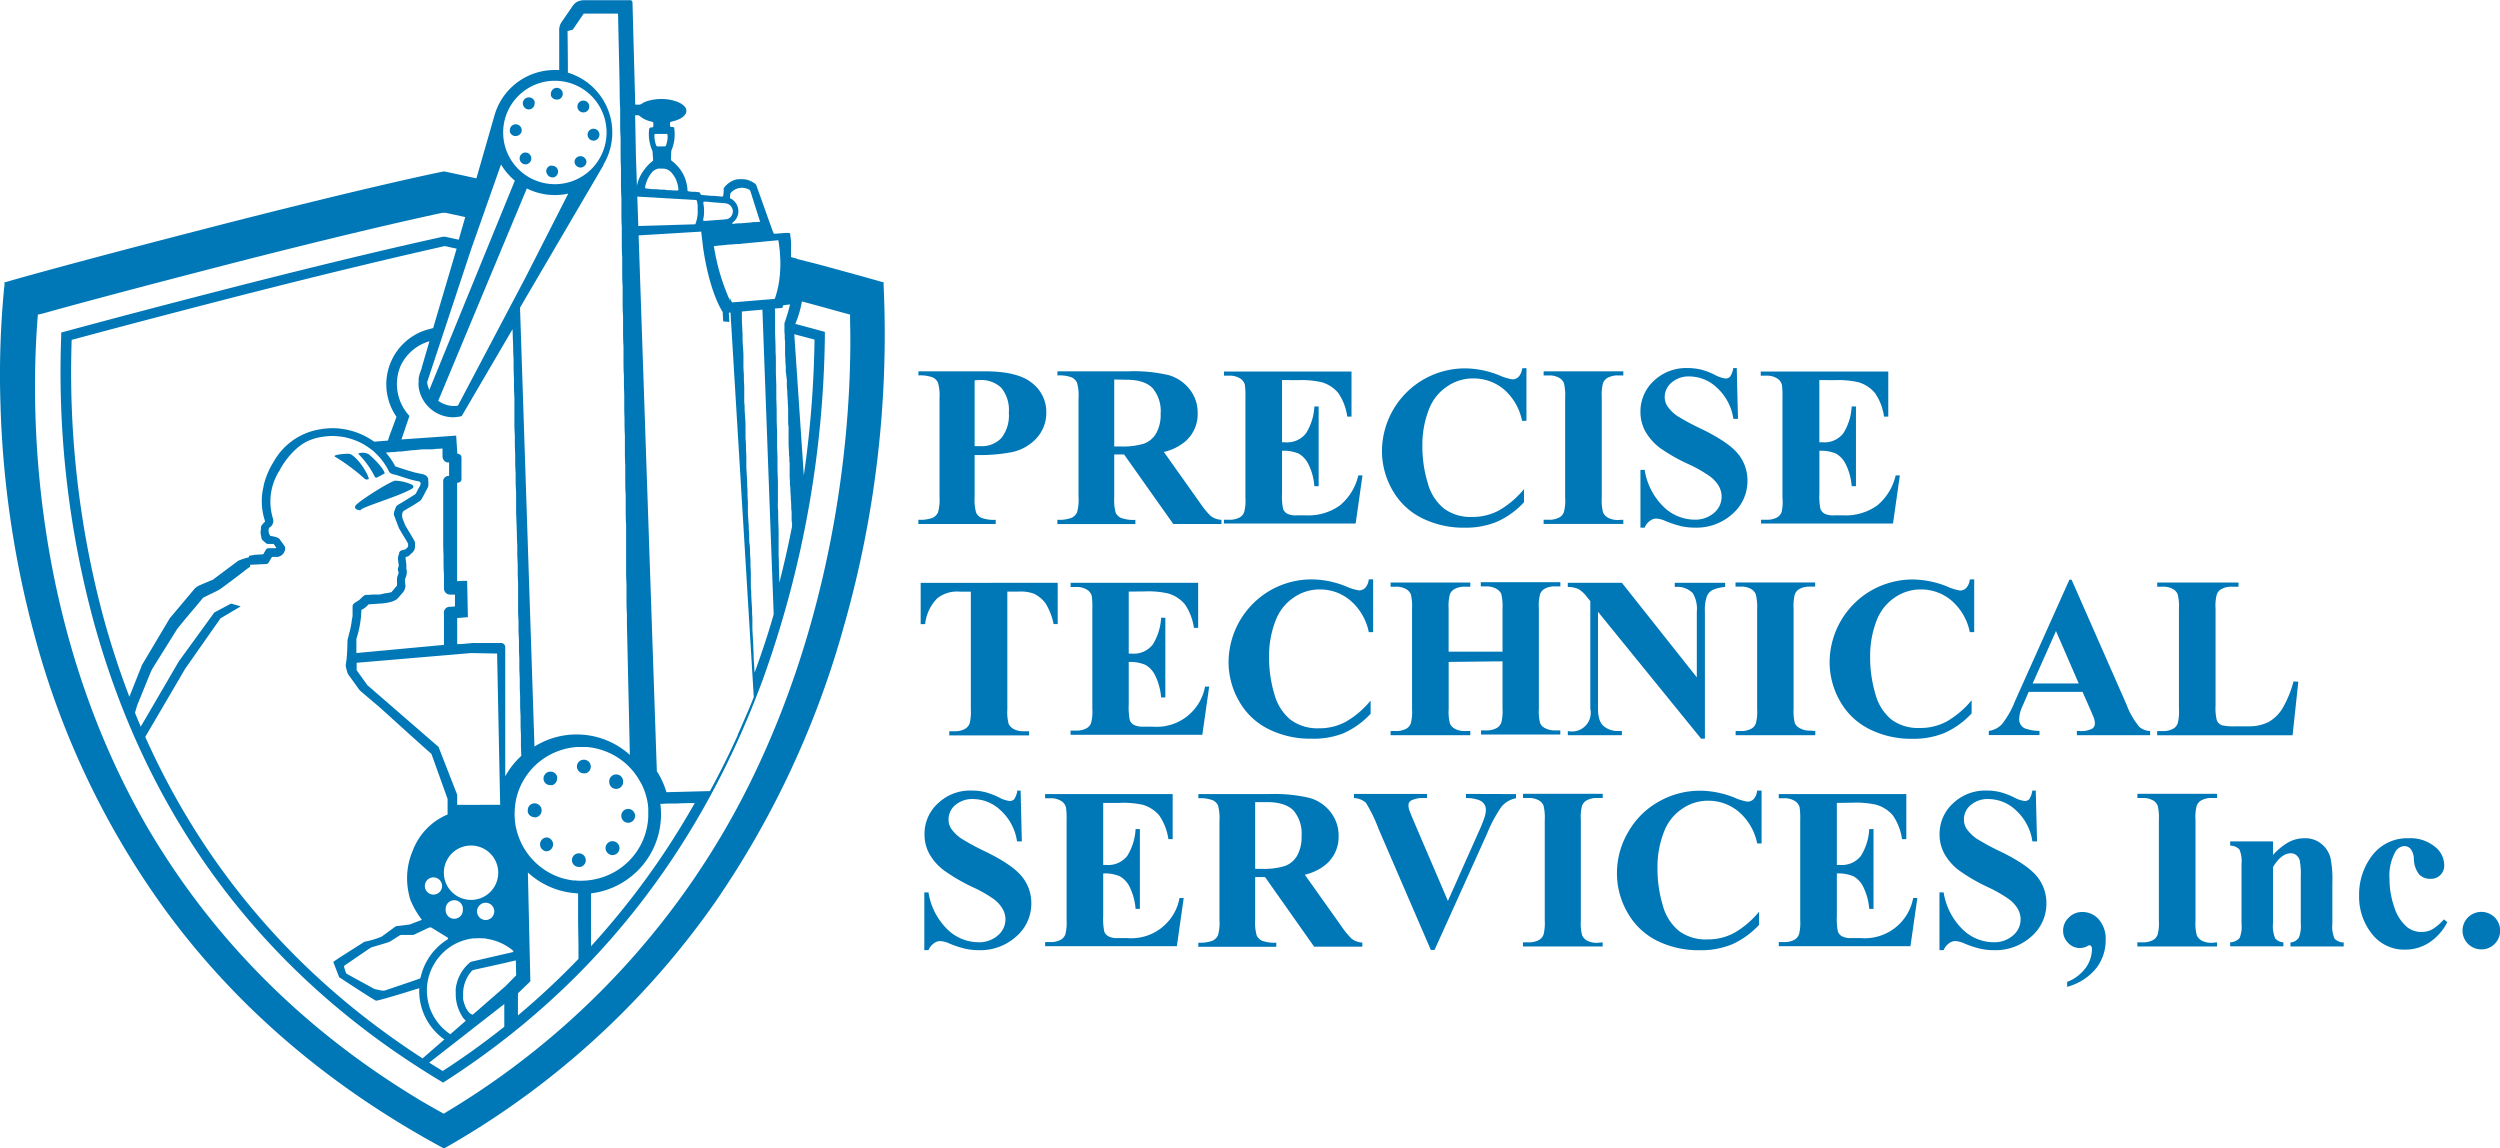 <svg xmlns="http://www.w3.org/2000/svg" viewBox="0 0 467.05 214.56"><defs><style>.cls-1{fill: #0077B6;}</style></defs><g id="Layer_2" data-name="Layer 2"><g id="Layer_1-2" data-name="Layer 1"><path class="cls-1" d="M182.08,85v7.89a8.73,8.73,0,0,0,.29,2.91,2,2,0,0,0,1,.95,6.62,6.62,0,0,0,2.65.36v.78H171.57V97.1a6.42,6.42,0,0,0,2.67-.37,2.13,2.13,0,0,0,1-1,8.72,8.72,0,0,0,.28-2.9V74.4a8.72,8.72,0,0,0-.28-2.9,2.08,2.08,0,0,0-1-1,6.62,6.62,0,0,0-2.66-.36v-.77H184q6.14,0,8.8,2.18a6.79,6.79,0,0,1,2.67,5.46,7,7,0,0,1-1.72,4.74A8.7,8.7,0,0,1,189,84.48,32.05,32.05,0,0,1,182.08,85Zm0-13.95V83.35c.47,0,.82,0,1,0a5.08,5.08,0,0,0,4-1.52,6.83,6.83,0,0,0,1.39-4.72,6.57,6.57,0,0,0-1.39-4.64A5.41,5.41,0,0,0,183,71Z"/><path class="cls-1" d="M208.16,84.9v8a9.13,9.13,0,0,0,.28,2.91,2.06,2.06,0,0,0,1,.95,6.71,6.71,0,0,0,2.67.36v.78H197.54V97.1a6.39,6.39,0,0,0,2.67-.37,2.13,2.13,0,0,0,1-1,8.72,8.72,0,0,0,.28-2.9V74.4a8.72,8.72,0,0,0-.28-2.9,2.08,2.08,0,0,0-1-1,6.62,6.62,0,0,0-2.66-.36v-.77h13.22a28.68,28.68,0,0,1,7.56.71,7.6,7.6,0,0,1,3.91,2.64,7,7,0,0,1,1.51,4.5,6.75,6.75,0,0,1-2.27,5.21,9.46,9.46,0,0,1-4.05,2l6.84,9.64a14.94,14.94,0,0,0,1.92,2.33,3.53,3.53,0,0,0,2,.71v.78h-9L210,84.9Zm0-14V83.41h1.2a13.55,13.55,0,0,0,4.36-.53A4.36,4.36,0,0,0,216,80.94a7,7,0,0,0,.83-3.64,6.67,6.67,0,0,0-1.52-4.81q-1.53-1.55-4.9-1.55Z"/><path class="cls-1" d="M239.51,71V82.63h.56a4.48,4.48,0,0,0,3.93-1.7,10.4,10.4,0,0,0,1.55-5h.8v14.9h-.8a11,11,0,0,0-1.06-4,4.59,4.59,0,0,0-1.88-2.09,7.23,7.23,0,0,0-3.1-.53v8a11.22,11.22,0,0,0,.2,2.88,1.74,1.74,0,0,0,.74.86,3.57,3.57,0,0,0,1.77.33h1.7a10.15,10.15,0,0,0,6.39-1.85,10.27,10.27,0,0,0,3.45-5.62h.78l-1.28,9H228.65V97.1h.95a4,4,0,0,0,2-.44,1.87,1.87,0,0,0,.84-1,8.42,8.42,0,0,0,.23-2.64V74.28a15.1,15.1,0,0,0-.1-2.37,2,2,0,0,0-.78-1.14,3.62,3.62,0,0,0-2.18-.59h-.95v-.77h23.83v8.42h-.8A10.08,10.08,0,0,0,250,73.4a6.31,6.31,0,0,0-3.11-2,17,17,0,0,0-4.41-.38Z"/><path class="cls-1" d="M285.17,68.76v9.86h-.82a10.48,10.48,0,0,0-3.44-5.92,8.78,8.78,0,0,0-5.71-2,8.43,8.43,0,0,0-4.89,1.53,8.93,8.93,0,0,0-3.26,4,18.15,18.15,0,0,0-1.32,7,23.37,23.37,0,0,0,1,7,9.22,9.22,0,0,0,3,4.75,8.41,8.41,0,0,0,5.33,1.6A10.49,10.49,0,0,0,280,95.38a17.23,17.23,0,0,0,4.71-4v2.45a15.39,15.39,0,0,1-5,3.62,15.08,15.08,0,0,1-6.05,1.13,17.39,17.39,0,0,1-8.1-1.83,12.93,12.93,0,0,1-5.46-5.25,14.65,14.65,0,0,1-1.92-7.28,15.53,15.53,0,0,1,7.89-13.4,15.6,15.6,0,0,1,7.69-2,17.39,17.39,0,0,1,6.34,1.3,9.84,9.84,0,0,0,2.46.75,1.57,1.57,0,0,0,1.16-.49,2.62,2.62,0,0,0,.64-1.56Z"/><path class="cls-1" d="M303.27,97.1v.78H288.38V97.1h.95a3.94,3.94,0,0,0,2-.44,1.87,1.87,0,0,0,.84-1A8.3,8.3,0,0,0,292.4,93V74.28a9,9,0,0,0-.24-2.73,2.08,2.08,0,0,0-.93-1,3.8,3.8,0,0,0-1.9-.41h-.95v-.77h14.89v.77h-.94a4,4,0,0,0-2,.44,2.07,2.07,0,0,0-.86,1,8.85,8.85,0,0,0-.23,2.65V93a9.08,9.08,0,0,0,.24,2.73,2.16,2.16,0,0,0,.95,1,3.77,3.77,0,0,0,1.9.41Z"/><path class="cls-1" d="M324.46,68.76l.23,9.49h-.86a9.76,9.76,0,0,0-3-5.75,7.5,7.5,0,0,0-5.15-2.17,4.83,4.83,0,0,0-3.39,1.14A3.52,3.52,0,0,0,311,74.11a3.24,3.24,0,0,0,.44,1.68,7.18,7.18,0,0,0,1.95,1.95A45.42,45.42,0,0,0,318,80.2c3.33,1.64,5.58,3.18,6.74,4.64a7.82,7.82,0,0,1,1.72,5A8.1,8.1,0,0,1,323.67,96a10,10,0,0,1-7.07,2.57,11.57,11.57,0,0,1-2.54-.27,20.3,20.3,0,0,1-3-1,4.51,4.51,0,0,0-1.66-.42,2,2,0,0,0-1.15.42,2.86,2.86,0,0,0-1,1.28h-.78V87.78h.78a12.36,12.36,0,0,0,3.56,6.92,8.37,8.37,0,0,0,5.68,2.38,5.36,5.36,0,0,0,3.75-1.28,3.93,3.93,0,0,0,1.39-3,4,4,0,0,0-.53-2,6.26,6.26,0,0,0-1.63-1.79,24.68,24.68,0,0,0-3.86-2.22A33.21,33.21,0,0,1,310,83.6a10.15,10.15,0,0,1-2.61-3,7.48,7.48,0,0,1-.92-3.66,7.76,7.76,0,0,1,2.5-5.79,8.74,8.74,0,0,1,6.3-2.39,10.89,10.89,0,0,1,2.69.33,13.07,13.07,0,0,1,2.4.94,5.79,5.79,0,0,0,2,.68,1.11,1.11,0,0,0,.86-.34,3.94,3.94,0,0,0,.59-1.61Z"/><path class="cls-1" d="M339.89,71V82.63h.56a4.48,4.48,0,0,0,3.93-1.7,10.4,10.4,0,0,0,1.55-5h.8v14.9h-.8a11,11,0,0,0-1.06-4A4.59,4.59,0,0,0,343,84.74a7.23,7.23,0,0,0-3.1-.53v8a11.22,11.22,0,0,0,.2,2.88,1.74,1.74,0,0,0,.74.86,3.57,3.57,0,0,0,1.77.33h1.7a10.15,10.15,0,0,0,6.39-1.85,10.27,10.27,0,0,0,3.45-5.62h.78l-1.28,9H329V97.1h1a4,4,0,0,0,2-.44,1.87,1.87,0,0,0,.84-1A8.42,8.42,0,0,0,333,93V74.28a15.1,15.1,0,0,0-.1-2.37,2,2,0,0,0-.78-1.14,3.62,3.62,0,0,0-2.18-.59h-1v-.77h23.83v8.42h-.8a10.08,10.08,0,0,0-1.71-4.43,6.31,6.31,0,0,0-3.11-2,17,17,0,0,0-4.41-.38Z"/><path class="cls-1" d="M197.6,108.88v7.71h-.76a12,12,0,0,0-1.49-3.84,5.71,5.71,0,0,0-2.24-1.85,7.07,7.07,0,0,0-2.8-.38h-2.12v22a8.58,8.58,0,0,0,.25,2.73,2.14,2.14,0,0,0,.94.95,3.75,3.75,0,0,0,1.92.41h.95v.78H177.34v-.78h.94a3.88,3.88,0,0,0,2-.44,2,2,0,0,0,.86-1,8.72,8.72,0,0,0,.23-2.64v-22h-2.06a6,6,0,0,0-4.18,1.22,8.07,8.07,0,0,0-2.3,4.85H172v-7.71Z"/><path class="cls-1" d="M210.87,110.52v11.59h.57a4.5,4.5,0,0,0,3.92-1.7,10.58,10.58,0,0,0,1.56-5h.79V130.3h-.79a11.32,11.32,0,0,0-1.06-4,4.54,4.54,0,0,0-1.88-2.09,7.11,7.11,0,0,0-3.11-.54v8a11.74,11.74,0,0,0,.2,2.88,1.7,1.7,0,0,0,.74.86,3.58,3.58,0,0,0,1.77.34h1.7a9.19,9.19,0,0,0,9.85-7.48h.77l-1.28,9H200v-.78h1a3.84,3.84,0,0,0,2-.44,1.83,1.83,0,0,0,.84-1,8.38,8.38,0,0,0,.23-2.64V113.75a15.1,15.1,0,0,0-.1-2.37,2,2,0,0,0-.78-1.14,3.62,3.62,0,0,0-2.18-.58h-1v-.78h23.83v8.42h-.79a10.33,10.33,0,0,0-1.71-4.43,6.37,6.37,0,0,0-3.12-2,16.57,16.57,0,0,0-4.41-.38Z"/><path class="cls-1" d="M256.53,108.23v9.87h-.81a10.52,10.52,0,0,0-3.45-5.92,8.74,8.74,0,0,0-5.71-2.06,8.43,8.43,0,0,0-4.89,1.53,8.91,8.91,0,0,0-3.25,4,18.05,18.05,0,0,0-1.33,7.06,23.47,23.47,0,0,0,1,7,9.23,9.23,0,0,0,3,4.74,8.43,8.43,0,0,0,5.34,1.61,10.33,10.33,0,0,0,4.92-1.18,16.88,16.88,0,0,0,4.71-4v2.46a15.66,15.66,0,0,1-5,3.62A15.14,15.14,0,0,1,245,138a17.39,17.39,0,0,1-8.1-1.83,12.88,12.88,0,0,1-5.45-5.24,14.59,14.59,0,0,1-1.93-7.29,15.58,15.58,0,0,1,7.89-13.4,15.6,15.6,0,0,1,7.69-2,17.39,17.39,0,0,1,6.34,1.3,9.6,9.6,0,0,0,2.46.76,1.6,1.6,0,0,0,1.17-.5,2.72,2.72,0,0,0,.64-1.56Z"/><path class="cls-1" d="M270.64,123.66v8.82a8.58,8.58,0,0,0,.25,2.73,2.14,2.14,0,0,0,.94.95,3.7,3.7,0,0,0,1.9.41h.95v.78H259.79v-.78h.94a3.9,3.9,0,0,0,2-.44,1.91,1.91,0,0,0,.84-1,8.72,8.72,0,0,0,.23-2.64V113.75a9.59,9.59,0,0,0-.23-2.73,2.14,2.14,0,0,0-.94-1,3.7,3.7,0,0,0-1.9-.41h-.94v-.78h14.89v.78h-.95a3.84,3.84,0,0,0-2,.44,2,2,0,0,0-.87,1,8.72,8.72,0,0,0-.23,2.64v8.06H280.7v-8.06a9.59,9.59,0,0,0-.23-2.73,2.06,2.06,0,0,0-1-1,3.74,3.74,0,0,0-1.91-.41h-.92v-.78h14.87v.78h-.93a3.79,3.79,0,0,0-2,.44,1.94,1.94,0,0,0-.86,1,8.38,8.38,0,0,0-.23,2.64v18.73a9.17,9.17,0,0,0,.23,2.73,2,2,0,0,0,.94.95,3.76,3.76,0,0,0,1.91.41h.93v.78H276.69v-.78h.92a3.83,3.83,0,0,0,2-.44,2,2,0,0,0,.86-1,8.72,8.72,0,0,0,.23-2.64v-8.82Z"/><path class="cls-1" d="M303,108.88l14,17.66V114.3a5.81,5.81,0,0,0-.74-3.47,4.06,4.06,0,0,0-3.38-1.17v-.78h9.41v.78a6.92,6.92,0,0,0-2.43.6,2.38,2.38,0,0,0-1,1.19,8,8,0,0,0-.35,2.85V138h-.71l-19.26-23.7v18.1c0,1.63.38,2.74,1.13,3.31a4,4,0,0,0,2.57.86H303v.78h-10.1v-.78a3.5,3.5,0,0,0,4.2-4.17V112.3l-.61-.75a5.36,5.36,0,0,0-1.59-1.49,4.69,4.69,0,0,0-2-.4v-.78Z"/><path class="cls-1" d="M339.13,136.57v.78H324.25v-.78h.94a3.84,3.84,0,0,0,2-.44,1.83,1.83,0,0,0,.84-1,8.26,8.26,0,0,0,.24-2.64V113.75A9.08,9.08,0,0,0,328,111a2.06,2.06,0,0,0-.93-1,3.7,3.7,0,0,0-1.9-.41h-.94v-.78h14.88v.78h-.94a3.9,3.9,0,0,0-2,.44,2,2,0,0,0-.86,1,8.72,8.72,0,0,0-.23,2.64v18.73a9,9,0,0,0,.24,2.73,2.16,2.16,0,0,0,1,.95,3.7,3.7,0,0,0,1.9.41Z"/><path class="cls-1" d="M368.82,108.23v9.87H368a10.51,10.51,0,0,0-3.44-5.92,8.76,8.76,0,0,0-5.71-2.06,8.48,8.48,0,0,0-4.9,1.53,9,9,0,0,0-3.25,4,18.23,18.23,0,0,0-1.32,7.06,23.8,23.8,0,0,0,1,7,9.24,9.24,0,0,0,3,4.74A8.42,8.42,0,0,0,358.7,136a10.33,10.33,0,0,0,4.92-1.18,17,17,0,0,0,4.72-4v2.46a15.69,15.69,0,0,1-5,3.62,15.14,15.14,0,0,1-6.06,1.12,17.37,17.37,0,0,1-8.09-1.83,12.85,12.85,0,0,1-5.46-5.24,14.69,14.69,0,0,1-1.92-7.29,15.55,15.55,0,0,1,7.88-13.4,15.64,15.64,0,0,1,7.7-2,17.44,17.44,0,0,1,6.34,1.3,9.57,9.57,0,0,0,2.45.76,1.6,1.6,0,0,0,1.17-.5,2.66,2.66,0,0,0,.64-1.56Z"/><path class="cls-1" d="M389.06,129.25H379L377.81,132a6,6,0,0,0-.59,2.29,1.91,1.91,0,0,0,1,1.76,8.24,8.24,0,0,0,2.8.5v.78h-9.47v-.78A4.18,4.18,0,0,0,374,135.3a16.88,16.88,0,0,0,2.43-4.29l10.18-22.72h.4l10.27,23.35a14.37,14.37,0,0,0,2.41,4.18,3.34,3.34,0,0,0,2,.75v.78H388v-.78h.56a4.27,4.27,0,0,0,2.33-.46,1.11,1.11,0,0,0,.47-1,2.66,2.66,0,0,0-.13-.78c0-.13-.24-.65-.63-1.58Zm-.71-1.56-4.25-9.8-4.36,9.8Z"/><path class="cls-1" d="M429.37,127.36l-1.07,10H403v-.78h1a3.86,3.86,0,0,0,2-.44,1.91,1.91,0,0,0,.84-1,8.72,8.72,0,0,0,.23-2.64V113.75a9.59,9.59,0,0,0-.23-2.73,2.11,2.11,0,0,0-.93-1,3.72,3.72,0,0,0-1.9-.41h-1v-.78H418.2v.78H417a3.86,3.86,0,0,0-2,.44,1.94,1.94,0,0,0-.86,1,8.38,8.38,0,0,0-.23,2.64v18.14a9.12,9.12,0,0,0,.25,2.78,1.69,1.69,0,0,0,1,.9,10.49,10.49,0,0,0,2.54.18H420a8.08,8.08,0,0,0,3.78-.79,7.19,7.19,0,0,0,2.61-2.52,20.31,20.31,0,0,0,2.09-5.08Z"/><path class="cls-1" d="M190.67,147.7l.23,9.49H190a9.67,9.67,0,0,0-3-5.74,7.52,7.52,0,0,0-5.15-2.17,4.87,4.87,0,0,0-3.4,1.14,3.48,3.48,0,0,0-1.24,2.64,3.15,3.15,0,0,0,.44,1.68,7.17,7.17,0,0,0,2,1.95,44.58,44.58,0,0,0,4.55,2.45c3.34,1.64,5.58,3.19,6.74,4.65a7.82,7.82,0,0,1,1.73,5,8.06,8.06,0,0,1-2.79,6.14,10,10,0,0,1-7.06,2.58,11.49,11.49,0,0,1-2.54-.28,18.2,18.2,0,0,1-3-1,4.61,4.61,0,0,0-1.66-.42,2.07,2.07,0,0,0-1.16.42,3,3,0,0,0-1,1.28h-.78V166.72h.78a12.31,12.31,0,0,0,3.55,6.92,8.34,8.34,0,0,0,5.68,2.39,5.31,5.31,0,0,0,3.75-1.29,3.92,3.92,0,0,0,1.4-3,3.88,3.88,0,0,0-.54-1.95A6.08,6.08,0,0,0,185.7,168a24.41,24.41,0,0,0-3.87-2.22,33.31,33.31,0,0,1-5.58-3.25,10,10,0,0,1-2.62-3,7.4,7.4,0,0,1-.91-3.65,7.69,7.69,0,0,1,2.5-5.79,8.71,8.71,0,0,1,6.3-2.4,10.36,10.36,0,0,1,2.68.34,14,14,0,0,1,2.41.93,5.54,5.54,0,0,0,2,.68,1.12,1.12,0,0,0,.86-.33,3.86,3.86,0,0,0,.59-1.62Z"/><path class="cls-1" d="M206.1,150v11.59h.57a4.52,4.52,0,0,0,3.93-1.7,10.44,10.44,0,0,0,1.55-5h.8v14.91h-.8a11.23,11.23,0,0,0-1.06-4,4.59,4.59,0,0,0-1.88-2.09,7.1,7.1,0,0,0-3.11-.53v8a11.69,11.69,0,0,0,.2,2.87,1.72,1.72,0,0,0,.75.86,3.41,3.41,0,0,0,1.76.34h1.7a9.17,9.17,0,0,0,9.85-7.48h.78l-1.28,9H195.25v-.77h.94a4,4,0,0,0,2-.44,2,2,0,0,0,.84-1,8.85,8.85,0,0,0,.23-2.65V153.22a14.74,14.74,0,0,0-.11-2.37,2,2,0,0,0-.77-1.13,3.65,3.65,0,0,0-2.19-.59h-.94v-.78h23.83v8.42h-.8a10.45,10.45,0,0,0-1.71-4.43,6.35,6.35,0,0,0-3.12-2A16.91,16.91,0,0,0,209,150Z"/><path class="cls-1" d="M234.49,163.85v8a8.72,8.72,0,0,0,.28,2.9,2.08,2.08,0,0,0,1,1,6.67,6.67,0,0,0,2.67.36v.77H223.87v-.77a6.59,6.59,0,0,0,2.67-.37,2.15,2.15,0,0,0,1-1,8.64,8.64,0,0,0,.28-2.89V153.35a8.83,8.83,0,0,0-.28-2.91,2.06,2.06,0,0,0-1-.95,6.62,6.62,0,0,0-2.66-.36v-.78h13.22a28.58,28.58,0,0,1,7.56.72,7.58,7.58,0,0,1,3.91,2.63,7.11,7.11,0,0,1,1.51,4.51,6.73,6.73,0,0,1-2.27,5.2,9.47,9.47,0,0,1-4.05,2l6.84,9.63a15.16,15.16,0,0,0,1.91,2.33,3.6,3.6,0,0,0,2,.72v.77h-9l-9.17-13Zm0-14v12.47h1.2a13.22,13.22,0,0,0,4.36-.54,4.3,4.3,0,0,0,2.28-1.93,7.08,7.08,0,0,0,.83-3.64,6.67,6.67,0,0,0-1.52-4.81c-1-1-2.65-1.55-4.9-1.55Z"/><path class="cls-1" d="M283.22,148.35v.78a4.6,4.6,0,0,0-2.77,1.66,25.76,25.76,0,0,0-2.63,4.93L268,177.47h-.69l-9.77-22.63A28.5,28.5,0,0,0,255.2,150a3.43,3.43,0,0,0-2.26-.9v-.78h13.65v.78h-.46a4.79,4.79,0,0,0-2.52.46,1,1,0,0,0-.48.93,2.75,2.75,0,0,0,.17.89c.11.34.49,1.26,1.13,2.76l6.07,14.17,5.62-12.62a29.39,29.39,0,0,0,1.24-3.06,4.58,4.58,0,0,0,.23-1.33,1.91,1.91,0,0,0-.33-1.11,2.08,2.08,0,0,0-1-.73,6.57,6.57,0,0,0-2.39-.36v-.78Z"/><path class="cls-1" d="M299.41,176.05v.77H284.52v-.77h1a4,4,0,0,0,2-.44,2,2,0,0,0,.84-1,8.85,8.85,0,0,0,.23-2.65V153.22a9.59,9.59,0,0,0-.23-2.73,2.06,2.06,0,0,0-.93-1,3.83,3.83,0,0,0-1.9-.41h-1v-.78h14.89v.78h-1a4,4,0,0,0-2,.44,2,2,0,0,0-.86,1,8.42,8.42,0,0,0-.23,2.64V172a9,9,0,0,0,.24,2.73,2.15,2.15,0,0,0,.94,1,3.8,3.8,0,0,0,1.9.41Z"/><path class="cls-1" d="M329.1,147.7v9.87h-.82a10.55,10.55,0,0,0-3.45-5.92,8.79,8.79,0,0,0-5.71-2.06,8.43,8.43,0,0,0-4.89,1.53,8.94,8.94,0,0,0-3.25,4,18,18,0,0,0-1.33,7.05,23.7,23.7,0,0,0,1,7,9.23,9.23,0,0,0,3,4.74A8.37,8.37,0,0,0,319,175.5a10.33,10.33,0,0,0,4.92-1.18,16.88,16.88,0,0,0,4.71-4v2.46a15.51,15.51,0,0,1-5,3.62,15.14,15.14,0,0,1-6.06,1.12,17.51,17.51,0,0,1-8.1-1.82A13,13,0,0,1,304,170.4a14.66,14.66,0,0,1-1.92-7.29,15.08,15.08,0,0,1,2.13-7.72,14.91,14.91,0,0,1,5.75-5.67,15.51,15.51,0,0,1,7.69-2A17.56,17.56,0,0,1,324,149a9.6,9.6,0,0,0,2.46.76,1.59,1.59,0,0,0,1.17-.49,2.76,2.76,0,0,0,.64-1.57Z"/><path class="cls-1" d="M343.16,150v11.59h.57a4.53,4.53,0,0,0,3.93-1.7,10.44,10.44,0,0,0,1.55-5h.8v14.91h-.8a11.23,11.23,0,0,0-1.06-4,4.59,4.59,0,0,0-1.88-2.09,7.1,7.1,0,0,0-3.11-.53v8a11.69,11.69,0,0,0,.2,2.87,1.68,1.68,0,0,0,.75.86,3.41,3.41,0,0,0,1.76.34h1.7a9.19,9.19,0,0,0,9.85-7.48h.78l-1.29,9h-24.6v-.77h.94a4,4,0,0,0,2-.44,2,2,0,0,0,.84-1,8.85,8.85,0,0,0,.23-2.65V153.22a14.74,14.74,0,0,0-.11-2.37,2,2,0,0,0-.77-1.13,3.65,3.65,0,0,0-2.19-.59h-.94v-.78h23.83v8.42h-.8a10.45,10.45,0,0,0-1.71-4.43,6.44,6.44,0,0,0-3.12-2,16.91,16.91,0,0,0-4.41-.38Z"/><path class="cls-1" d="M380.32,147.7l.24,9.49h-.87a9.67,9.67,0,0,0-3-5.74,7.5,7.5,0,0,0-5.15-2.17,4.83,4.83,0,0,0-3.39,1.14,3.46,3.46,0,0,0-1.25,2.64,3.24,3.24,0,0,0,.44,1.68,7.47,7.47,0,0,0,1.95,1.95,44,44,0,0,0,4.56,2.45q5,2.46,6.74,4.65a7.82,7.82,0,0,1,1.72,5,8.09,8.09,0,0,1-2.78,6.14,10,10,0,0,1-7.07,2.58,11.56,11.56,0,0,1-2.54-.28,18.2,18.2,0,0,1-3-1,4.56,4.56,0,0,0-1.66-.42,2,2,0,0,0-1.15.42,2.92,2.92,0,0,0-1,1.28h-.78V166.72h.78a12.32,12.32,0,0,0,3.56,6.92,8.32,8.32,0,0,0,5.68,2.39,5.34,5.34,0,0,0,3.75-1.29,3.91,3.91,0,0,0,1.39-3,4,4,0,0,0-.53-1.95,6.13,6.13,0,0,0-1.63-1.79,24.68,24.68,0,0,0-3.86-2.22,33.49,33.49,0,0,1-5.59-3.25,10.06,10.06,0,0,1-2.61-3,7.41,7.41,0,0,1-.92-3.65,7.73,7.73,0,0,1,2.5-5.79,8.74,8.74,0,0,1,6.3-2.4,10.5,10.5,0,0,1,2.69.34,13.69,13.69,0,0,1,2.4.93,5.57,5.57,0,0,0,2,.68,1.14,1.14,0,0,0,.86-.33,3.89,3.89,0,0,0,.58-1.62Z"/><path class="cls-1" d="M386.18,184.36v-.92a7.73,7.73,0,0,0,3.54-2.72,6.07,6.07,0,0,0,1.1-3.41,1,1,0,0,0-.14-.55.43.43,0,0,0-.3-.17.89.89,0,0,0-.38.15,3,3,0,0,1-3.66-.61,3.18,3.18,0,0,1-.91-2.27,3.34,3.34,0,0,1,1.05-2.43,3.45,3.45,0,0,1,2.54-1.05,4,4,0,0,1,3.08,1.39,5.45,5.45,0,0,1,1.28,3.84,8.45,8.45,0,0,1-1.81,5.33A10.5,10.5,0,0,1,386.18,184.36Z"/><path class="cls-1" d="M414.19,176.05v.77H399.3v-.77h.95a4,4,0,0,0,2-.44,2,2,0,0,0,.84-1,8.51,8.51,0,0,0,.23-2.65V153.22a9.21,9.21,0,0,0-.23-2.73,2.06,2.06,0,0,0-.93-1,3.83,3.83,0,0,0-1.9-.41h-.95v-.78h14.89v.78h-.95a4,4,0,0,0-2,.44,2,2,0,0,0-.86,1,8.42,8.42,0,0,0-.23,2.64V172a9,9,0,0,0,.24,2.73,2.15,2.15,0,0,0,.94,1,3.83,3.83,0,0,0,1.9.41Z"/><path class="cls-1" d="M424.64,157.19v2.54a11.74,11.74,0,0,1,2.9-2.38,6.16,6.16,0,0,1,3-.75,4.73,4.73,0,0,1,3.17,1.07,5,5,0,0,1,1.68,2.63,19.9,19.9,0,0,1,.34,4.6v7.64a5.73,5.73,0,0,0,.41,2.82,2.4,2.4,0,0,0,1.71.71v.75H427.9v-.75a2.07,2.07,0,0,0,1.59-.93,5.88,5.88,0,0,0,.34-2.6v-8.73a14,14,0,0,0-.19-3.05,1.87,1.87,0,0,0-.64-1,1.55,1.55,0,0,0-1-.35q-1.8,0-3.36,2.58v10.52a5.87,5.87,0,0,0,.41,2.79,2.12,2.12,0,0,0,1.53.74v.75h-9.94v-.75a2.46,2.46,0,0,0,1.77-.8,5.91,5.91,0,0,0,.35-2.73V161.45a5.73,5.73,0,0,0-.4-2.77,2.54,2.54,0,0,0-1.72-.71v-.78Z"/><path class="cls-1" d="M456.56,171.76l.65.51a9.89,9.89,0,0,1-3.46,3.87,8.2,8.2,0,0,1-4.39,1.27,7.62,7.62,0,0,1-6.28-3,11.08,11.08,0,0,1-2.35-7.12,11.93,11.93,0,0,1,2.14-7.05A8.23,8.23,0,0,1,450,156.6a7.2,7.2,0,0,1,4.83,1.54,4.44,4.44,0,0,1,1.8,3.42,2.46,2.46,0,0,1-2.62,2.62,2.77,2.77,0,0,1-2.05-.81,4.79,4.79,0,0,1-1-2.92,3.17,3.17,0,0,0-.61-1.85,1.5,1.5,0,0,0-1.13-.53,2.05,2.05,0,0,0-1.72,1.07,9,9,0,0,0-1.09,5,15.89,15.89,0,0,0,.88,5.3,8.11,8.11,0,0,0,2.41,3.77,4.31,4.31,0,0,0,2.73.9,4.14,4.14,0,0,0,1.95-.48A8.81,8.81,0,0,0,456.56,171.76Z"/><path class="cls-1" d="M463.55,170.36a3.5,3.5,0,0,1,2.48,6,3.41,3.41,0,0,1-2.48,1,3.5,3.5,0,0,1,0-7Z"/><path class="cls-1" d="M97.46,24.48a1.11,1.11,0,0,0-.23-.83,1.16,1.16,0,0,0-.81-.43h-.21l-.19.05a1.09,1.09,0,0,0-.77,1,1.48,1.48,0,0,0,0,.21.68.68,0,0,0,0,.14,1.11,1.11,0,0,0,1,.8h0a1,1,0,0,0,.38-.05A1.1,1.1,0,0,0,97.46,24.48Z"/><path class="cls-1" d="M98.18,28.49a1.1,1.1,0,0,0-1.1,1.11,1.12,1.12,0,0,0,1.09,1.11h0a1.06,1.06,0,0,0,.76-.33,1.07,1.07,0,0,0,.33-.79A1.11,1.11,0,0,0,98.18,28.49Z"/><path class="cls-1" d="M109,21h0a1.09,1.09,0,0,0,1.09-1.1,1.11,1.11,0,1,0-2.22,0,1.13,1.13,0,0,0,.33.79A1.07,1.07,0,0,0,109,21Z"/><path class="cls-1" d="M98.7,20.44h.21l.19-.05a1.07,1.07,0,0,0,.77-1,1.11,1.11,0,0,0,0-.43,1.08,1.08,0,0,0-1-.76,1.24,1.24,0,0,0-.42.05,1.11,1.11,0,0,0-.57.41,1.13,1.13,0,0,0-.21.62,1.19,1.19,0,0,0,.12.51A1.1,1.1,0,0,0,98.7,20.44Z"/><path class="cls-1" d="M104,18.6h.28a1.11,1.11,0,0,0-.24-2.19,1.06,1.06,0,0,0-.45.09,1.1,1.1,0,0,0-.48.4,1.09,1.09,0,0,0-.19.59,1,1,0,0,0,0,.36A1.12,1.12,0,0,0,104,18.6Z"/><path class="cls-1" d="M109.78,25.18a1.11,1.11,0,0,0,1.11,1.1h0a1.13,1.13,0,0,0,1.1-1.12,1.11,1.11,0,1,0-2.22,0Z"/><path class="cls-1" d="M102.18,32.44a1.11,1.11,0,0,0,1,.7h0a.87.87,0,0,0,.25,0h0a1.12,1.12,0,0,0,.83-1.05.13.13,0,0,0,0-.06,1.1,1.1,0,0,0-1.09-1.07,1,1,0,0,0-.36,0,1.09,1.09,0,0,0-.76,1.16A.94.94,0,0,0,102.18,32.44Z"/><path class="cls-1" d="M108.45,31.3h0a1.12,1.12,0,0,0,1.11-1.11,1.12,1.12,0,0,0-2.23,0A1.13,1.13,0,0,0,108.45,31.3Z"/><path class="cls-1" d="M99.84,152.71a1.61,1.61,0,0,0,.44-.06,1.3,1.3,0,0,0,.89-1.07,1.22,1.22,0,0,0-.27-1,1.29,1.29,0,0,0-.94-.5h-.25l-.21.05a1.27,1.27,0,0,0-.9,1.18,1,1,0,0,0,0,.25.5.5,0,0,0,0,.16,1.28,1.28,0,0,0,1.2.94Z"/><path class="cls-1" d="M102.08,156.45a1.3,1.3,0,0,0,0,2.59h.06a1.3,1.3,0,0,0,0-2.59Z"/><path class="cls-1" d="M115.14,147.38h0a1.28,1.28,0,0,0,1.27-1.29,1.3,1.3,0,1,0-2.59,0,1.34,1.34,0,0,0,.38.92A1.29,1.29,0,0,0,115.14,147.38Z"/><path class="cls-1" d="M102.71,146.68h.08l.17,0,.21,0a1.25,1.25,0,0,0,.9-1.13,1.29,1.29,0,0,0,0-.5,1.25,1.25,0,0,0-1.14-.89,1.72,1.72,0,0,0-.49.05,1.27,1.27,0,0,0-.65.49,1.22,1.22,0,0,0-.11,1.31A1.26,1.26,0,0,0,102.71,146.68Z"/><path class="cls-1" d="M109.09,144.48h.16l.12,0h0a1.27,1.27,0,0,0,1-1.25,1.28,1.28,0,0,0-1.29-1.3,1.27,1.27,0,0,0-.52.1,1.31,1.31,0,0,0-.78,1.16,1.07,1.07,0,0,0,.07.41A1.3,1.3,0,0,0,109.09,144.48Z"/><path class="cls-1" d="M116.07,152.43a1.3,1.3,0,0,0,1.3,1.28h0a1.31,1.31,0,0,0,.91-.39,1.33,1.33,0,0,0,.37-.92,1.31,1.31,0,0,0-1.31-1.28,1.24,1.24,0,0,0-.9.39A1.29,1.29,0,0,0,116.07,152.43Z"/><path class="cls-1" d="M106.93,161.14a1.36,1.36,0,0,0,.45.58,1.28,1.28,0,0,0,.77.24h0a1.27,1.27,0,0,0,.29,0h0a1.29,1.29,0,0,0,1-1.21v-.08a1.8,1.8,0,0,0-.13-.52,1.28,1.28,0,0,0-1.15-.73,1.68,1.68,0,0,0-.41.06,1.27,1.27,0,0,0-.89,1.35A1.2,1.2,0,0,0,106.93,161.14Z"/><path class="cls-1" d="M114.44,159.75h0a1.3,1.3,0,1,0-1.31-1.29A1.32,1.32,0,0,0,114.44,159.75Z"/><path class="cls-1" d="M62.72,85.4a36.07,36.07,0,0,1,5.36,4,.6.6,0,0,0,.71.12l.08,0c.22-.18-1.3-3.24-3.09-4.5a1.36,1.36,0,0,0-.89-.25C63.92,84.81,61.83,85,62.72,85.4Z"/><path class="cls-1" d="M67,84.7a2.45,2.45,0,0,1,1.88.15s2.6,2.2,3,3.58c0,0-.77.44-1.45.78a.3.3,0,0,1-.4-.13A16.72,16.72,0,0,0,67,84.85.09.09,0,0,1,67,84.7Z"/><path class="cls-1" d="M67.38,95.32c-.15-.51,7.55-2.68,9.71-4.11.26-.17.11-.59-.18-.69a8.51,8.51,0,0,0-3.11-.72c-1,.17-7.06,4-7.4,4.69S67,95.32,67.38,95.32Z"/><polygon class="cls-1" points="43.16 112.76 40.04 114.42 33.41 123.55 25.44 137.22 26.32 139.06 34.59 124.94 41.2 115.51 44.97 113.28 43.16 112.76"/><polygon class="cls-1" points="148.87 48.35 147.23 47.86 146 55.73 145.36 57.16 148.39 56.76 150.07 53.29 148.87 48.35"/><path class="cls-1" d="M147.78,45.26c0-.42-.08-.84-.13-1.27,0-.1,0-.2-.05-.3a.19.19,0,0,0-.21-.17l-.79,0-.91.08-.84.06h-.18a.19.19,0,0,1-.15-.09,2.36,2.36,0,0,1-.12-.28l-.62-1.71q-1.18-3.34-2.39-6.7a1.07,1.07,0,0,0-.58-.73,2.26,2.26,0,0,0-.26-.16,4,4,0,0,0-1.43-.49,5.4,5.4,0,0,0-1.27,0l-.18,0a4.11,4.11,0,0,0-2.2,1.32.9.9,0,0,0-.15.19.55.55,0,0,0-.12.28l0,.48a6.06,6.06,0,0,1-.09.73.61.61,0,0,1,0,.11.19.19,0,0,1-.14.1c-.1,0-.2,0-.3,0-.46-.06-.93-.09-1.39-.12l-.31,0-.9-.08-.79-.07-.18,0a.33.33,0,0,1-.19-.14l-.15-.26a.23.23,0,0,0-.19-.13l-.67-.08-.54,0a6.82,6.82,0,0,1-.79-.1.19.19,0,0,1-.14-.17c0-.06,0-.12,0-.18a7.36,7.36,0,0,0-.43-2,7.1,7.1,0,0,0-1.57-2.5,6.31,6.31,0,0,0-.76-.7,2.11,2.11,0,0,1-.23-.19.27.27,0,0,1-.1-.22l.06-1.45a2,2,0,0,1,.05-.24c0-.06,0-.11.07-.17a7.63,7.63,0,0,0,.52-2.79,8,8,0,0,0-.07-1.09c0-.24-.12-.29-.3-.3h-.31a.2.2,0,0,1-.16-.16,2.09,2.09,0,0,1,0-.66.17.17,0,0,1,.1-.14l.59-.16a5.06,5.06,0,0,0,1.24-.48,3.29,3.29,0,0,0,.46-.3,2.14,2.14,0,0,0,.41-.44,1.13,1.13,0,0,0,0-1.36,2.4,2.4,0,0,0-.38-.4,5.09,5.09,0,0,0-.45-.31,5.54,5.54,0,0,0-1.06-.45,8.73,8.73,0,0,0-2-.36,9.09,9.09,0,0,0-2.65.23,4.82,4.82,0,0,0-1.41.53,1.16,1.16,0,0,1-1,.27h-.49l-.18,0a.24.24,0,0,1-.17-.15c0-.1,0-.2,0-.3,0-.57,0-1.14,0-1.7,0-.87,0-1.75,0-2.62,0-1.09-.06-2.18-.08-3.28,0-.67,0-1.33,0-2,0-1.2-.06-2.39-.08-3.59,0-.65,0-1.29,0-1.94,0-.81,0-1.62-.07-2.43,0-.16,0-.33,0-.49a.23.23,0,0,0-.22-.24h-6.51L111,2.34l.92,0v0h2.47l1.62,0a.66.66,0,0,1,.24,0s.12.09.12.12a2,2,0,0,1,0,.24c0,.31,0,.61,0,.91l0,1.89c0,.64,0,1.29,0,1.94l.06,2.61c0,1,0,1.95.07,2.92,0,.65,0,1.3,0,1.94,0,1.2,0,2.39.08,3.59,0,.81,0,1.62,0,2.43s0,1.9.07,2.85c0,.73,0,1.46,0,2.19,0,1.1,0,2.19.07,3.28,0,.59,0,1.18,0,1.77,0,1.23,0,2.47.09,3.7,0,.79,0,1.58,0,2.37,0,1,0,2,.08,2.92,0,.69,0,1.37,0,2.06,0,1.14,0,2.27.08,3.41,0,.66,0,1.33,0,2,0,1.14,0,2.27.08,3.4,0,.75,0,1.5,0,2.25,0,.25,0,.5,0,.75l1.61.59L118.93,44,131,43.27l.35,3c1.26,8.63,3.66,12,3.66,12l.1,1.77,1.15.11-.1-1.73,8.55-.78,1.44-.11c.06-.17.12-.34.17-.52a28.07,28.07,0,0,0,.94-3.52c.1-.49.19-1,.26-1.49s.13-.92.17-1.39.07-.72.09-1.09,0-.65,0-1c0-.53,0-1,0-1.58S147.81,45.81,147.78,45.26ZM122.27,25.14a.18.18,0,0,1,.12-.12,2,2,0,0,1,.24,0h.91v0h1a.19.19,0,0,1,.16.15,3.46,3.46,0,0,1,0,.85,7.27,7.27,0,0,1-.26,1.12l0,0a.28.28,0,0,1-.27.21h-1l-.37,0a.22.22,0,0,1-.18-.13,2.32,2.32,0,0,1-.19-.58,5.32,5.32,0,0,1-.18-1.32C122.26,25.26,122.27,25.2,122.27,25.14Zm.7,6.36a1.42,1.42,0,0,1,.36,0h.54a2.12,2.12,0,0,1,1.59.77A4.85,4.85,0,0,1,126,33a5.31,5.31,0,0,1,.62,1.57,6.1,6.1,0,0,1,.13.84c0,.07-.07.17-.14.17h-.12l-.61,0-.54-.05c-.4,0-.8,0-1.21-.1l-.42,0a7.77,7.77,0,0,1-1-.08,4,4,0,0,0-.49,0c-.5,0-1-.09-1.5-.14h-.06a.2.2,0,0,1-.12-.12.49.49,0,0,1,0-.24,5.73,5.73,0,0,1,1.11-2.46A2.14,2.14,0,0,1,123,31.5Zm-4.45,3.4a.14.14,0,0,1-.07-.1.57.57,0,0,1,0-.18c0-.3,0-.61,0-.91,0-1.24,0-2.47-.08-3.71,0-.58,0-1.17,0-1.76,0-1.19,0-2.39-.08-3.58,0-.89,0-1.78,0-2.67,0-.1,0-.21,0-.31a.22.22,0,0,1,.17-.15h.73a.43.43,0,0,1,.28.11,4.66,4.66,0,0,0,1.94,1l.52.14a.18.18,0,0,1,.11.13,3.57,3.57,0,0,1,0,.73.19.19,0,0,1-.16.15l-.43.05a.25.25,0,0,0-.13.12,3.62,3.62,0,0,0-.09.66,6.91,6.91,0,0,0,0,.91,8.08,8.08,0,0,0,.57,2.47,1.42,1.42,0,0,1,.13.53c0,.34.05.69.07,1a2.16,2.16,0,0,1,0,.36.14.14,0,0,1,0,.11c-.1.1-.21.19-.32.28a7.47,7.47,0,0,0-1.24,1.33A7.26,7.26,0,0,0,119,34.65a.65.65,0,0,1-.06.23.13.13,0,0,1-.09.07A.37.37,0,0,1,118.52,34.9Zm11.26,7.26c0,.05-.06.1-.09.16a.19.19,0,0,1-.15.09l-.36,0h-1.94l-3.1.05h0l-5,0h-.26l-.15-6.19.46,0c.44.05.88.06,1.33.09l1,.06.91,0c.4,0,.81,0,1.21.07h.12c.93,0,1.86.12,2.79.16.4,0,.81,0,1.21.08l.66,0c.25,0,.49,0,.73,0l.55,0a.3.3,0,0,1,.27.2c.06.13.1.26.15.4a4.76,4.76,0,0,1,.22,1.06c0,.14,0,.28,0,.43s0,.24,0,.36A6.32,6.32,0,0,1,129.78,42.16ZM136.19,36a.68.68,0,0,1,.16-.33,3,3,0,0,1,1.41-.91,2.5,2.5,0,0,1,.72-.09,1.51,1.51,0,0,1,.3,0,2.73,2.73,0,0,1,1.46.53.78.78,0,0,1,.3.37c.25.73.52,1.45.78,2.18l1.2,3.37a.36.36,0,0,1,0,.18.1.1,0,0,1-.06.09l-.12,0a7.79,7.79,0,0,1-1,.09c-.35,0-.69,0-1,.08l-.79.06h0l-1.21.1c-.41,0-.81,0-1.21.09h-.24c-.06,0-.08,0-.08-.06a.15.15,0,0,1,0-.11l.14-.12a3.07,3.07,0,0,0,.26-.25,2.24,2.24,0,0,0,.53-.8,2.58,2.58,0,0,0,.17-1.43,2.67,2.67,0,0,0-1-1.69,2.05,2.05,0,0,0-.47-.29l-.27-.13a.21.21,0,0,1-.13-.19A4.09,4.09,0,0,1,136.19,36Zm-4.7,5.26a.12.12,0,0,1-.12-.11,1.86,1.86,0,0,1,.06-.48,5,5,0,0,0,.1-1.09,6.4,6.4,0,0,0-.11-1.45.88.88,0,0,1,0-.36.13.13,0,0,1,.07-.09l.05,0a1.61,1.61,0,0,1,.31,0c.36,0,.72.06,1.08.09l2.18.18c.16,0,.33,0,.49.05a1.46,1.46,0,0,1,1.14.81,1.39,1.39,0,0,1,.13,1,1.48,1.48,0,0,1-.89,1.08,1.05,1.05,0,0,1-.24.06c-.2,0-.4.06-.6.07l-1.7.12-1.51.12Zm13.63,14.94-5.83.63-.07,0a1,1,0,0,1-.18,0l-.6.05c-.43,0-.85,0-1.27.09a3,3,0,0,1-.42,0,39.27,39.27,0,0,1-3.38-11c.51,0,.51-.07,1-.1s1.25-.12,1.88-.19l.36,0,.85-.08.24,0c.42,0,.84-.06,1.27-.12h.08l7.08-.67S147.09,51.48,145.12,56.24Z"/><polygon class="cls-1" points="118.15 42.25 130.4 41.89 130.4 42.55 126.75 42.96 117.34 43.73 118.15 42.25"/><path class="cls-1" d="M118.57,36.7c.19,0,12.14.71,12.14.71l-.31-.71-12.25-1.1Z"/><polygon class="cls-1" points="96.43 33.14 79.79 73.86 81.55 75.64 98.76 34.4 96.43 33.14"/><polygon class="cls-1" points="142.15 41.89 139.87 34.71 141.01 34.97 143.46 42.55 142.15 41.89"/><path class="cls-1" d="M136.34,37.41c0-.2.2-2.53.2-2.53a1.35,1.35,0,0,0-.7.72,3.31,3.31,0,0,0-.2,1.53Z"/><path class="cls-1" d="M136.27,36.35a2.82,2.82,0,0,1,4.4-.38c2.52,2.28-.6-1.45-.6-1.45l-2.78-.22-1.45,1.3Z"/><path class="cls-1" d="M145.36,44.63s1.42,6.46-.9,11.94h.9l1.68-2-.66-10.21Z"/><polygon class="cls-1" points="135.84 56.57 146 55.73 145.36 56.57 136.08 58.05 135.84 56.57"/><polygon class="cls-1" points="94.21 184.43 78.13 198.44 79.37 199.15 96.76 185.58 94.21 184.43"/><path class="cls-1" d="M86.47,190.06l.66.78,1.7-1.29s-1.08.58-2.1-1.89-.37.13-.37.13Z"/><polygon class="cls-1" points="83.73 193 84.23 193.33 83.94 193.56 83.49 193.17 83.73 193"/><path class="cls-1" d="M165.07,53.18c0-.11,0-.19,0-.23l.06-.17-.21-.06s-3.74-1.1-12.74-3.52l-4-1,.06,1.32c0,.56,0,1.08,0,1.57,0,.25,0,.5,0,.75v.26c0,.31,0,.65-.09,1.09s-.08.72-.13,1l0,.37c-.06.44-.14.9-.26,1.5a28.8,28.8,0,0,1-.95,3.56l-.05.14c0,.12-.08.25-.13.38a1.54,1.54,0,0,0-.08.57c0,.13,0,.25,0,.38l0,.57c0,.26,0,.53.05.8v.14c0,.39,0,.79.07,1.19l0,.62c0,.12,0,.24,0,.36s0,.45,0,.67l0,.59c0,.3,0,.61.05.92,0,.49,0,.94.08,1.4l0,.61v0c0,.11,0,.22,0,.33v.11h0L147,71l0,.56v.17c0,.4,0,.82.08,1.23,0,0,0,.06,0,.09,0,.61.05,1.22.09,1.82v.06c0,.41.05.83.07,1.25,0,.26,0,.54,0,.79s0,.53,0,.53c0,.27,0,.57,0,.86,0,.44,0,.91.08,1.4,0,.19,0,.39,0,.61s0,.25,0,.37l0,.65c0,.2,0,.4,0,.6s0,.5,0,.5l0,.5c0,.2.07,1.31.07,1.31,0,.29,0,.61.05.93s0,.87.08,1.33l0,.59h.21l-.21,0c0,.12,0,.24,0,.36s0,.45,0,.67l0,.64c0,.28,0,.58.05.87v.19c0,.39,0,.81.08,1.22,0,0,0,.06,0,.08,0,.59.05,1.18.09,1.76v0c0,.42.05.85.07,1.28v.11c0,.4,0,.85.08,1.28,0,.24,0,.49,0,.73v.19c0,.42,0,.87.08,1.33l0,.47-.2,1c-.61,3.05-1.33,6.24-2.18,9.54,0-.09,0-.19,0-.28,0-.93-.06-1.87-.08-2.77v-.08c0-.64,0-1.28-.05-1.76,0-.29,0-1.06,0-1.06,0-.44,0-.87,0-1.31,0-.23,0-.46,0-.69v-.09c0-.4,0-.85,0-1.3,0-.92-.06-1.86-.08-2.79v-.18c0-.61,0-1.15-.05-1.64s0-.9,0-1.35h0l0-1c0-.22,0-.45,0-.67v0c0-.5,0-1,0-1.52,0-.87-.06-1.75-.08-2.72v-.45c0-.46,0-.92,0-1.39,0-.87-.06-1.73-.07-2.47V82.9c0-.49,0-1,0-1.49,0-1-.06-1.89-.08-2.79V78.2c0-.4,0-.85,0-1.29,0-.9-.06-1.83-.07-2.72l0-.55c0-.41,0-.89,0-1.36,0-.84-.06-1.7-.08-2.53v-.47c0-.48,0-1,0-1.49,0-.69,0-1.4-.06-2v-.52c0-1-.06-2-.09-3.17l0-1.91a1.37,1.37,0,0,0,0-.19v-.29c0-.3,0-.58,0-.86,0-.68-.05-1.4-.06-2L142.4,57l2.14,57.78c-1,3.54-2.22,7.18-3.57,10.89l-.18-3h0l0-.5V122l-.06-.94,0-.25s0-.15,0-.18l-.17-3.12c0-.18,0-.37,0-.57s0-.28,0-.43l0-.44,0-.56-.06-1,0-.3v-.11c0-.56-.06-1.14-.09-1.7v0l-.06-1.13v-.24c0-.36,0-.76-.08-1.16,0-.18,0-.38,0-.57s0-.23,0-.35,0-.42,0-.62l0-.56c0-.16,0-.31,0-.47v0l0-.45s-.06-1-.07-1.24l0-.47c0-.15,0-.31,0-.47l-.08-1.25v-.11c0-.57,0-1.15-.09-1.7s-.05-.83-.07-1.24v-.24c0-.36,0-.73-.07-1.1a.28.28,0,0,1,0-.08q0-.87-.09-1.71v0c0-.42-.06-.85-.08-1.27,0-.25,0-.5,0-.76l0-.43c0-.16,0-.31,0-.47,0,0,0-.35,0-.46s-.06-1-.07-1.25l0-.46s0-.34,0-.48l-.06-.91,0-.34s0-.09,0-.11c0-.59-.06-1.19-.09-1.77v0c0-.4-.06-.81-.07-1.21,0-.24,0-.49,0-.74l0-.45c0-.14,0-.49,0-.49l0-.51c0-.19-.07-1.18-.07-1.18l0-.49c0-.15,0-.3,0-.45s-.07-1-.08-1.25,0-.46,0-.46l0-.47c0-.31,0-.62,0-.93l0-.32s0-.1,0-.11c0-.58-.06-1.15-.09-1.7s-.06-.83-.08-1.24v-.1c0-.4,0-.82-.07-1.23,0-.18,0-.37,0-.57s0-.24,0-.35,0-.42,0-.63c0,0,0-.38,0-.56s0-.31,0-.46l0-.47s-.06-1-.07-1.25l0-.46c0-.16,0-.32,0-.48,0,0-.07-1-.08-1.24s0-.31,0-.46l0-.48c0-.26,0-.52,0-.77l0-.48v-.11c0-.59-.06-1.2-.1-1.78v0l-.06-1,0-.38c0-.22,0-.47,0-.72l-.05-1v0l-.08-1.6h0l0-.64,0-.47c0-.29,0-.59,0-.88l0-.37a.41.41,0,0,0,0-.1l-1.3.11-1-2,4.52,74.62c-.38,1-.77,1.93-1.18,2.89l-1.56,3.58h0l-.24.53,0,.1h0c-1.57,3.47-3.31,7-5.21,10.47l-8.13.21a14.72,14.72,0,0,0-1.79-3.93L118.8,29.08h0l-.14-7.25h0l0-2.85h0L118.16.47a.43.43,0,0,0-.34-.43,1.27,1.27,0,0,0-.28,0H109a2.89,2.89,0,0,0-.59.08,2.31,2.31,0,0,0-.92.44,3.19,3.19,0,0,0-.63.74l0,0-1.26,1.83L105,4a2.71,2.71,0,0,0-.53,1.82l0,4.75h0v2.51c-.28,0-.56,0-.85,0a11.69,11.69,0,0,0-11.28,8.62L89,33.33c-4-.9-6-1.3-6-1.3h-.08c-.14,0-14.14,2.86-43.73,10.49C11.23,49.72,1.09,52.69,1,52.72l-.21.06L.85,53c0,.09,0,.37-.07.71A170.23,170.23,0,0,0,.1,75.91,185,185,0,0,0,6.53,119a155.53,155.53,0,0,0,24.08,50.63C43.94,188,61.52,203,82.85,214.51l.1.05.1-.06a154.58,154.58,0,0,0,50.52-45.9,171.72,171.72,0,0,0,24.1-51.66A198.56,198.56,0,0,0,165.07,53.18Zm-16.68,9.26,3.78,1a196.12,196.12,0,0,1-2,25.38Zm-25,87.75,1.44-.08.48,0h.43l.91,0c.72-.05,1.46-.07,2.14-.08h0l1,0a146.14,146.14,0,0,1-19.38,26.75v-9.88a14.86,14.86,0,0,0,13.08-14.76A14.29,14.29,0,0,0,123.37,150.19Zm-3.68-4a12.19,12.19,0,0,1,1.1,2.91,10.14,10.14,0,0,1,.3,1.93l0,.39c0,.21,0,.42,0,.62l0,.34c0,.53-.06,1.07-.14,1.59a12.36,12.36,0,0,1-2.1,5.24,12.49,12.49,0,0,1-7.47,5,12.62,12.62,0,0,1-2.83.33h-.32a5.24,5.24,0,0,1-.7-.05l-.34,0a5.05,5.05,0,0,1-.78-.11h0a11.45,11.45,0,0,1-2.52-.72,12.55,12.55,0,0,1-7-7.29,12.83,12.83,0,0,1-.6-2.19,12.61,12.61,0,0,1-.16-2.45A12.15,12.15,0,0,1,98,145.45a12.44,12.44,0,0,1,6.85-5.33,11.17,11.17,0,0,1,1.8-.43,9.92,9.92,0,0,1,1.3-.14l.77,0c.32,0,.6,0,.85,0a12.62,12.62,0,0,1,5.44,1.73A12.4,12.4,0,0,1,119.69,146.21ZM98.62,163A14.81,14.81,0,0,0,108,166.9v2.19c0,.74,0,1.48,0,2.21v.12c0,1.8.06,3.66.07,5.5v.27l0,1.95A144,144,0,0,1,96.76,189.7v-4.12l2.32-2.25ZM78.44,69.7c-.08.3-.17.65-.23,1,0,.17,0,.34,0,.51v.06a5,5,0,0,0,0,1,6.55,6.55,0,0,0,6.28,5.68h.1a5.6,5.6,0,0,0,1.09-.1l.11,0,.47-.13,9.49-16.22.12,3.46c0,.11,0,.23,0,.35,0,.63.06,1.3.08,2v.32c0,.35,0,.75,0,1.13,0,.7.05,1.39.07,2.17v.3c0,.36,0,.72,0,1.09,0,.7.06,1.41.08,2.11v.06c0,.49,0,1,0,1.44,0,.29,0,.57,0,.87s0,.67,0,1,0,.4,0,.6,0,.69,0,1c0,.73.06,1.47.08,2.11v.3c0,.37,0,.76,0,1.15,0,.69.06,1.39.07,2.11v.28c0,.38,0,.78,0,1.17,0,.69.06,1.39.08,2v.34q0,.56,0,1.11c0,.75.07,1.51.09,2.25v.32l0,.86v.1l0,1.18,0,.81a.66.66,0,0,0,0,.15l.14,4c0,.12,0,.24,0,.35,0,.62.05,1.29.08,2v.33c0,.36,0,.74,0,1.13,0,.69.06,1.39.08,2.17v.28c0,.34,0,.73,0,1.11,0,.7.06,1.41.07,2.1v.07c0,.48,0,1,0,1.44l0,.85,0,1c0,.2,0,.4,0,.6s0,.68,0,1c0,.72.06,1.46.08,2.1v.32c0,.37,0,.76,0,1.14,0,.68.06,1.38.08,2.1v.29c0,.38,0,.77,0,1.17,0,.69.06,1.42.07,2v.33c0,.37,0,.75,0,1.13,0,.74.06,1.51.08,2.25v.32c0,.34,0,.7,0,1.05,0,.68.06,1.36.07,2v.32c0,.4,0,.8,0,1.21,0,.67.06,1.35.08,2v.32c0,.41,0,.84,0,1.26,0,.7.06,1.39.07,2V138c0,.35,0,.74,0,1.13v.26l.07,1.82a14.93,14.93,0,0,0-3,3.82c0-2.48,0-3,0-3.49l0-.85c0-.88,0-1.73,0-2.44l0-1v-.09l0-1.36c0-.6,0-1.21,0-1.85v-1l0-.56c0-.45,0-.92,0-1.4s0-1.25,0-1.86V129c0-.42,0-.84,0-1.25,0-.68,0-1.36,0-1.94l0-1.21,0-1.35c0-.36,0-.71,0-1.06v-1.07a1.27,1.27,0,0,1,0-.2.77.77,0,0,0-.78-.79H88.26l-2,.19H86v0h-.09l-.5,0v-4.86l2-.16-.14-6.78h-.49l-.32,0h0l-1.06.06V90.18l.14,0a1,1,0,0,0,.24-.06.65.65,0,0,0,.43-.49,1.78,1.78,0,0,0,0-.35l0-1.38V87.4l0-.07,0-1.2v-.24c0-.11,0-.22,0-.33a1.1,1.1,0,0,0,0-.18v0a.72.72,0,0,0-.69-.61h-.08l-.22-3.39L75,82.1l1.49-4.4a8.76,8.76,0,0,1-1.73-9.16,8.54,8.54,0,0,1,5.47-4.79L78.8,68.63l0,.11-.12.32s-.11.31-.21.64ZM88,168.12A5.08,5.08,0,1,1,93.08,163,5.07,5.07,0,0,1,88,168.12Zm4.34,2.2a1.75,1.75,0,0,1-.21.73,1.51,1.51,0,0,1-.63.62,1.47,1.47,0,0,1-.92.2,1.58,1.58,0,0,1-1.17-.69,2.19,2.19,0,0,1-.21-.4,2,2,0,0,1-.08-.63,1.5,1.5,0,0,1,.21-.67,1.59,1.59,0,0,1,.8-.71,1.45,1.45,0,0,1,.94-.08,1.57,1.57,0,0,1,1.2,1.12,2.27,2.27,0,0,1,.06.25A1.13,1.13,0,0,1,92.34,170.32Zm-8.67,5.12a2.45,2.45,0,0,1-.37.26,10.56,10.56,0,0,0-1.82,1.52A11.19,11.19,0,0,0,78.73,182c-.06.21-.1.42-.17.62a.32.32,0,0,1-.21.23l-1.39.48-4.87,1.65-.24.08-.23,0-.28,0-1.2-.25a1.13,1.13,0,0,1-.24-.08l-.23-.12L65,182.05l-.27-.17a.16.16,0,0,1-.08-.1,1.17,1.17,0,0,1-.09-.24l-.29-.92a.24.24,0,0,1,.09-.23l.31-.22,4.25-2.9.11-.07a1.78,1.78,0,0,1,.57-.28l1.36-.4,1.41-.43a2.61,2.61,0,0,0,.7-.32l1.57-1a.71.71,0,0,1,.3-.1H77a1,1,0,0,0,.38-.07l.41-.19,2.1-1,.36-.14a.31.31,0,0,1,.19,0l.11,0,3,1.84a.44.44,0,0,1,.14.13S83.69,175.41,83.67,175.44Zm-4.3-10a1.61,1.61,0,1,1,1.56,1.69A1.62,1.62,0,0,1,79.37,165.43Zm3.89,4.44a1.61,1.61,0,1,1,3.21.06,1.61,1.61,0,1,1-3.21-.06Zm2.15-19.51v-1.9l-3.48-8.93L68.63,128l-2-2.79v-1.39L88.06,122l4.81.1.57,28.25Zm-9.7-41.23a6.65,6.65,0,0,1-.06-.95,2.7,2.7,0,0,0,.26-2,5.15,5.15,0,0,0,0-.79l-.14-1.06,0-.29.12,0a1.47,1.47,0,0,0,.63-.33l.39-.37a1.56,1.56,0,0,0,.62-1.2v-.07a1.28,1.28,0,0,1,0-.17l0-.1a1.3,1.3,0,0,0-.13-.79,3.13,3.13,0,0,0-.19-.35l-.67-1.14-.13-.2c-.19-.32-.39-.66-.59-1a3.71,3.71,0,0,1-.22-.45l-.39-1h0c-.3-1.12.25-1.46.25-1.46h0c.59-.34,1.16-.69,1.7-1l0,0,.63-.4.32-.21a1.73,1.73,0,0,0,.82-.87l.1-.18c.14-.26.29-.53.42-.79s.25-.46.37-.7a1.55,1.55,0,0,0,.21-.65s0-.41,0-.43L80,89.48l-.07-.2a1.23,1.23,0,0,0-.7-.62L79,88.59l-.34-.07-.9-.19a7,7,0,0,1-.76-.2c-.87-.25-1.74-.53-2.71-.85l-.44-.15a13.67,13.67,0,0,0-1.77-2.59h.14c.3,0,.64-.06,1-.08s.7,0,1.08-.1h.14l.2,0h.23L77,84.11h0c.44,0,.86-.06,1.27-.1l.73-.07.55,0,.47,0,.27,0h.11c.35,0,.71,0,1.08-.09l.29,0h.07l.83-.06,0,1c0,.14,0,.33,0,.52a1.27,1.27,0,0,0,.18.58,1.17,1.17,0,0,0,.64.49,1.4,1.4,0,0,0,.41,0h0v2.52h-.17a1.1,1.1,0,0,0-.93.8.69.69,0,0,0,0,.24v0c0,.08,0,.17,0,.26l0,.84c0,1.1,0,2.24,0,3.35l0,1.23v0l0,1.12c0,.34,0,.68,0,1v.1c0,.32,0,.64,0,1l0,1v.3c0,.29,0,.57,0,.86,0,.79,0,1.72.06,2.68v.48c0,1.06,0,2.15.08,3.23,0,.44,0,.88,0,1.33,0,0,0,.54,0,.72s0,.33,0,.49V110a1.14,1.14,0,0,0,1.06,1.08h.3l.7,0c0,.09,0,.19,0,.28,0,.64,0,1.28,0,1.93l-.9.08a1.82,1.82,0,0,0-.31,0h0a1.15,1.15,0,0,0-.85.88,2.15,2.15,0,0,0,0,.6v5.63L66.58,122v-2.65a18.72,18.72,0,0,0,.93-5.39,4.78,4.78,0,0,0,1.36-1.06l2.13-.14s2.28-.07,3.23-.89l1-1.14a2.25,2.25,0,0,0,.53-1.28A1.05,1.05,0,0,0,75.71,109.13Zm4.37-47.62-.24.06A10.31,10.31,0,0,0,77,62.88a10.67,10.67,0,0,0-3.44,3.66,10.83,10.83,0,0,0-1.34,4.22,10.19,10.19,0,0,0,.14,3,10.5,10.5,0,0,0,1.64,4l.07.12c-.43,1.18-.87,2.36-1.31,3.54l-.29.89-2.55.2c-.58-.37-1.21-.77-1.35-.84l0,0a13.67,13.67,0,0,0-3.24-1.27,11.63,11.63,0,0,0-1.48-.28C63.16,80,62.58,80,62,80h-.26a16.12,16.12,0,0,0-2.56.32,12.09,12.09,0,0,0-8,5.85,15,15,0,0,0-1.93,4.54s0,.09,0,.13a11.11,11.11,0,0,0-.34,2.37v.49A11.63,11.63,0,0,0,49.4,97l.06.19c0,.08,0,.16.08.24l0,0-.28.27,0,0L49,98a.85.85,0,0,0-.25.52.49.49,0,0,1,0,.12,2,2,0,0,1,0,.26,2.26,2.26,0,0,0,0,1.09l.06.29c0,.12,0,.24.08.36a.53.53,0,0,0,.15.26l.6.54a.73.73,0,0,0,.42.18h.18l.3,0,.52,0a.11.11,0,0,1,.11.06l.32.46s.09.14.14.2l-.12.07H51.3l-.25,0-.75,0h-.07a.68.68,0,0,0-.6.35l-.3.53-.15.26-1.12.08h0l-.13,0c-.23,0-.76.09-1.42.22v.26a12.18,12.18,0,0,0-2,.65l-4.85,3.62-.1,0-2.35,1a2.75,2.75,0,0,0-1,.78l-4.44,5.28-.05.06-5.26,8.84a.21.21,0,0,0,0,.06l-2.29,5.77c-1.8-4.72-3.41-9.61-4.78-14.59a176.67,176.67,0,0,1-6-52.08c7.9-2.14,17.52-4.67,28.6-7.53,21.74-5.6,35.09-8.64,41.11-10l2.21.49L80.92,61.29ZM25.52,132.12a7.59,7.59,0,0,1,.3-.83c.82-2,1.57-3.86,2.31-5.67a5.36,5.36,0,0,1,.44-.86l4.37-7a5.42,5.42,0,0,1,.47-.65c1-1.22,2-2.43,3.05-3.65l1.32-1.59a2.09,2.09,0,0,0,.14-.17l.09-.07.21-.1.74-.37,1.51-.73a6.56,6.56,0,0,0,1-.61l.75-.56c1.22-.9,2.47-1.84,3.69-2.8a7.41,7.41,0,0,1,.72-.51l.1-.06v-.2h0v-.18s.06,0,.09,0l2.93-.14a.51.51,0,0,0,.42-.25l.64-1.07,1,0a1.69,1.69,0,0,0,1.47-1.64.57.57,0,0,0-.11-.38l-.89-1.24a1,1,0,0,0-.48-.37,5.92,5.92,0,0,0-1.26-.29l0,0a1.53,1.53,0,0,1-.3-1.43l0-.08h0A1.45,1.45,0,0,0,51,96.9a10.75,10.75,0,0,1,1.26-9.06s.06-.1.09-.14l0-.06c.26-.48,2.23-3.93,5.27-5.3l.52-.2.18-.07a10.39,10.39,0,0,1,1.16-.33,16,16,0,0,1,2.33-.29H62a15.93,15.93,0,0,1,1.63.11,10.58,10.58,0,0,1,1.28.24,12.6,12.6,0,0,1,2.89,1.13,15.46,15.46,0,0,1,2,1.38.56.56,0,0,0,.11.11l.56.54a2,2,0,0,0,.24.25l.21.23A12.06,12.06,0,0,1,72.63,88a1,1,0,0,0,.64.54l.43.14.15,0c1,.32,1.86.61,2.76.87a7.82,7.82,0,0,0,.9.23l.71.15c.12,0,.57.21.25.81h0c-.07.14-.14.27-.22.4s-.27.52-.41.77l-.1.2c-.09.17-.09.17-.31.31l-.15.1-.16.1-.63.39,0,0c-.65.41-1.32.84-2,1.22l-.21.13a.93.93,0,0,0-.34.43l-.29.77a.63.63,0,0,1,0,.09.9.9,0,0,0,0,.7l.11.3c.21.55.43,1.12.64,1.69a3.89,3.89,0,0,0,.35.71l.56.94.14.23c.23.37.45.75.67,1.12,0,.09.09.15.12.22v0q0,.11,0,.24V102a.54.54,0,0,1,0,.15l-.15.16c-.11.09-.22.2-.35.32l-.67.17a.73.73,0,0,0-.51.5c0,.2-.11.41-.18.68a2.09,2.09,0,0,0,0,.67c0,.3.07.59.11.87l0,.21a.28.28,0,0,1,0,.06,1.13,1.13,0,0,0,0,1.14l-.07.21c0,.13-.09.29-.14.43a1.73,1.73,0,0,0-.11.6v1.22l-.84,1-.19.23-.29.07-.55.12H72.1l-.91.2a1.8,1.8,0,0,1-.45.06h-.28l-.73,0-.9.06-.36,0a1,1,0,0,0-.67.31l-.28.26-.26.25a1.73,1.73,0,0,1-.35.27l-.59.38a1.12,1.12,0,0,0-.24.19.83.83,0,0,0-.21.39c0,.11,0,.24,0,.37s0,.32,0,.49v0l0,.59c0,.33,0,.58-.07.84s-.09.59-.13.84l-.06.32a12.77,12.77,0,0,1-.28,1.34c-.08.28-.15.58-.22.86l-.12.48a2.3,2.3,0,0,0-.08.57v.32h0s-.06,2.14-.15,2.75v.08c0,.21-.07.43-.09.65l-.06.47a1,1,0,0,0,0,.37c0,.14.07.28.1.43l.09.36a2.4,2.4,0,0,0,.39.88c.61.82,1.2,1.65,1.75,2.43a3.3,3.3,0,0,0,.6.64l2.74,2.33.26.21.55.49c.26.22,1.49,1.34,1.49,1.34l2.43,2.2c1.75,1.59,3.57,3.23,5.37,4.82l0,0,.17.15a.17.17,0,0,1,.07.1l3,8.36v2.9A11.85,11.85,0,0,0,77.08,159h0a13.06,13.06,0,0,0-.59,8.44s0,.09,0,.13l.13.36c0,.1.07.21.11.32a.94.94,0,0,0,.06.15c.06.15.14.31.21.47l.15.31a16.61,16.61,0,0,0,1.67,2.66l-2.29.88-2.58.32s-2.08,1.55-2.67,1.95a16.3,16.3,0,0,1-3.19.95l-4.83,3.07-1,.69,1.1,2.86s6.5,4.28,6.88,4.38,8.09-2.33,8.09-2.33a11.09,11.09,0,0,0,4.78,9.65l1-1c-.28-.24-.65-.53-.65-.53A9.87,9.87,0,0,1,80.2,188a10.68,10.68,0,0,1-.34-1.51,9.36,9.36,0,0,1-.11-1.41,9.77,9.77,0,0,1,2.31-6.33,9.62,9.62,0,0,1,4.9-3.16,7.62,7.62,0,0,1,1.57-.29l.39,0a5.53,5.53,0,0,1,1.15,0c.3,0,.6,0,.9.09l.57.11a9.51,9.51,0,0,1,1.85.59h0l0,0a9.59,9.59,0,0,1,2.42,1.48s.06.06.09.09,0,.14,0,.16a.6.6,0,0,1-.11.06l-.7.16h0l-4.83,1.11h0l-1.4.33-.75.17a.75.75,0,0,0-.34.18,7.42,7.42,0,0,0-1.71,2.07,7.7,7.7,0,0,0-.92,2.8,4.48,4.48,0,0,0,0,.64c0,.13,0,.25,0,.38a7.66,7.66,0,0,0,1.17,4.09l.15.24.44.44,1-1a.41.41,0,0,1-.32-.17,6.08,6.08,0,0,1-.69-1.31,8,8,0,0,1-.37-1.36,1.73,1.73,0,0,1,0-.32c0-.26,0-.51,0-.77a6.36,6.36,0,0,1,1.62-4.17.48.48,0,0,1,.26-.16l.82-.2L93.88,180l2.44-.57h.05l.06,2.78-2.22,2.26v7.35c-3.67,2.92-7.54,5.7-11.5,8.26C56.17,184,36.88,161.57,25.37,133.54l-.15-.38ZM107.08,5.43l.54-.79,1.31-1.92.06-.09.07-.09h6.4s.3,13.14.3,13.64c0,0,0,2.92.1,4.07,0,.6,0,1.23,0,1.83v.65c0,1,0,2,.08,3,0,.58,0,1.17,0,1.75v.78c0,1,0,2.06.07,3.1,0,.47,0,.95,0,1.41v.84c0,1.1,0,2.24.08,3.37,0,.6,0,1.22,0,1.82v.6c0,1,0,2,.07,3,0,.56,0,1.14,0,1.69v.75c0,1,0,2.11.08,3.19,0,.52,0,1.06,0,1.58v.61c0,1.1,0,2.23.08,3.37,0,.58,0,1.17,0,1.75V56c0,1,0,2.05.08,3.08,0,.57,0,1.14,0,1.7v.5c0,1.12,0,2.28.08,3.42,0,.6,0,1.21,0,1.75V67c0,1,0,2.13.08,3.2,0,.48,0,1,0,1.44v.29h0l.06,1.83c0,.64,0,1.29,0,1.93s0,1.49.05,2.37v.26c0,1,0,2,.07,3,0,.47,0,1,0,1.44l0,.9c0,1.07,0,2.18.07,3.28,0,.61,0,1.24,0,1.85,0,.21,0,.42,0,.63,0,1,0,2,.08,3,0,.55,0,1.11,0,1.65v.59c0,1.13,0,2.29.08,3.45,0,.53,0,1.07,0,1.59v.08c0,.29,0,.58,0,.88l0,1.51s0,1,0,1.36c0,.82,0,1.56,0,2.25V106c0,1,0,2.08.07,3.13,0,.53,0,1.07,0,1.6v.6c0,1.09,0,2.23.08,3.36,0,.61,0,1.22,0,1.81l.55,24.53a14.85,14.85,0,0,0-17.82-1.56l-2.7-82,15.6-26.63,0-.06,0-.05h0a11.69,11.69,0,0,0-6.66-17.16V12.5h0v-.2c0-1.62-.06-6.5-.06-6.5C107,5.57,107,5.57,107.08,5.43Zm-3.43,9.66A9.66,9.66,0,1,1,94,24.74,9.66,9.66,0,0,1,103.65,15.09ZM93.6,30.72a11.68,11.68,0,0,0,10.05,5.72,11.56,11.56,0,0,0,2.51-.27l-8,15.7L85.55,75.78l-.45.07h0a5.15,5.15,0,0,1-5.31-4.43L88,46.61ZM140,146.5A148.22,148.22,0,0,1,84.64,207l-1.08.65-.68.41-.69-.39c-1.18-.66-2.35-1.33-3.5-2-24-14.38-40.23-32.45-51.18-51.15C5.38,116.26,5.78,75.52,7,59.78l.07-1L8,58.57c4.55-1.28,15-4.12,33.53-8.91,24.21-6.24,37.61-9.16,41.14-9.91l.28,0,.28,0,3.69.8-1.22,4.23-2.51-.55-.22,0-.23,0c-6,1.31-19.43,4.36-41.35,10-11.37,2.93-21.2,5.52-29.22,7.7l-.74.2,0,.77a178.48,178.48,0,0,0,6.08,53.26c10.24,37.22,32,66.07,64.71,85.75l.56.34.55-.35c27.41-17.63,47.3-42.79,59.12-74.78a195.86,195.86,0,0,0,11.65-64.3V62l-.78-.21c-1.51-.42-3.1-.84-4.74-1.28a18.86,18.86,0,0,0,1.23-4.2c3.71,1,6.36,1.74,8,2.19l1,.27,0,1C159.1,70.42,158.82,108.57,140,146.5Z"/></g></g></svg>